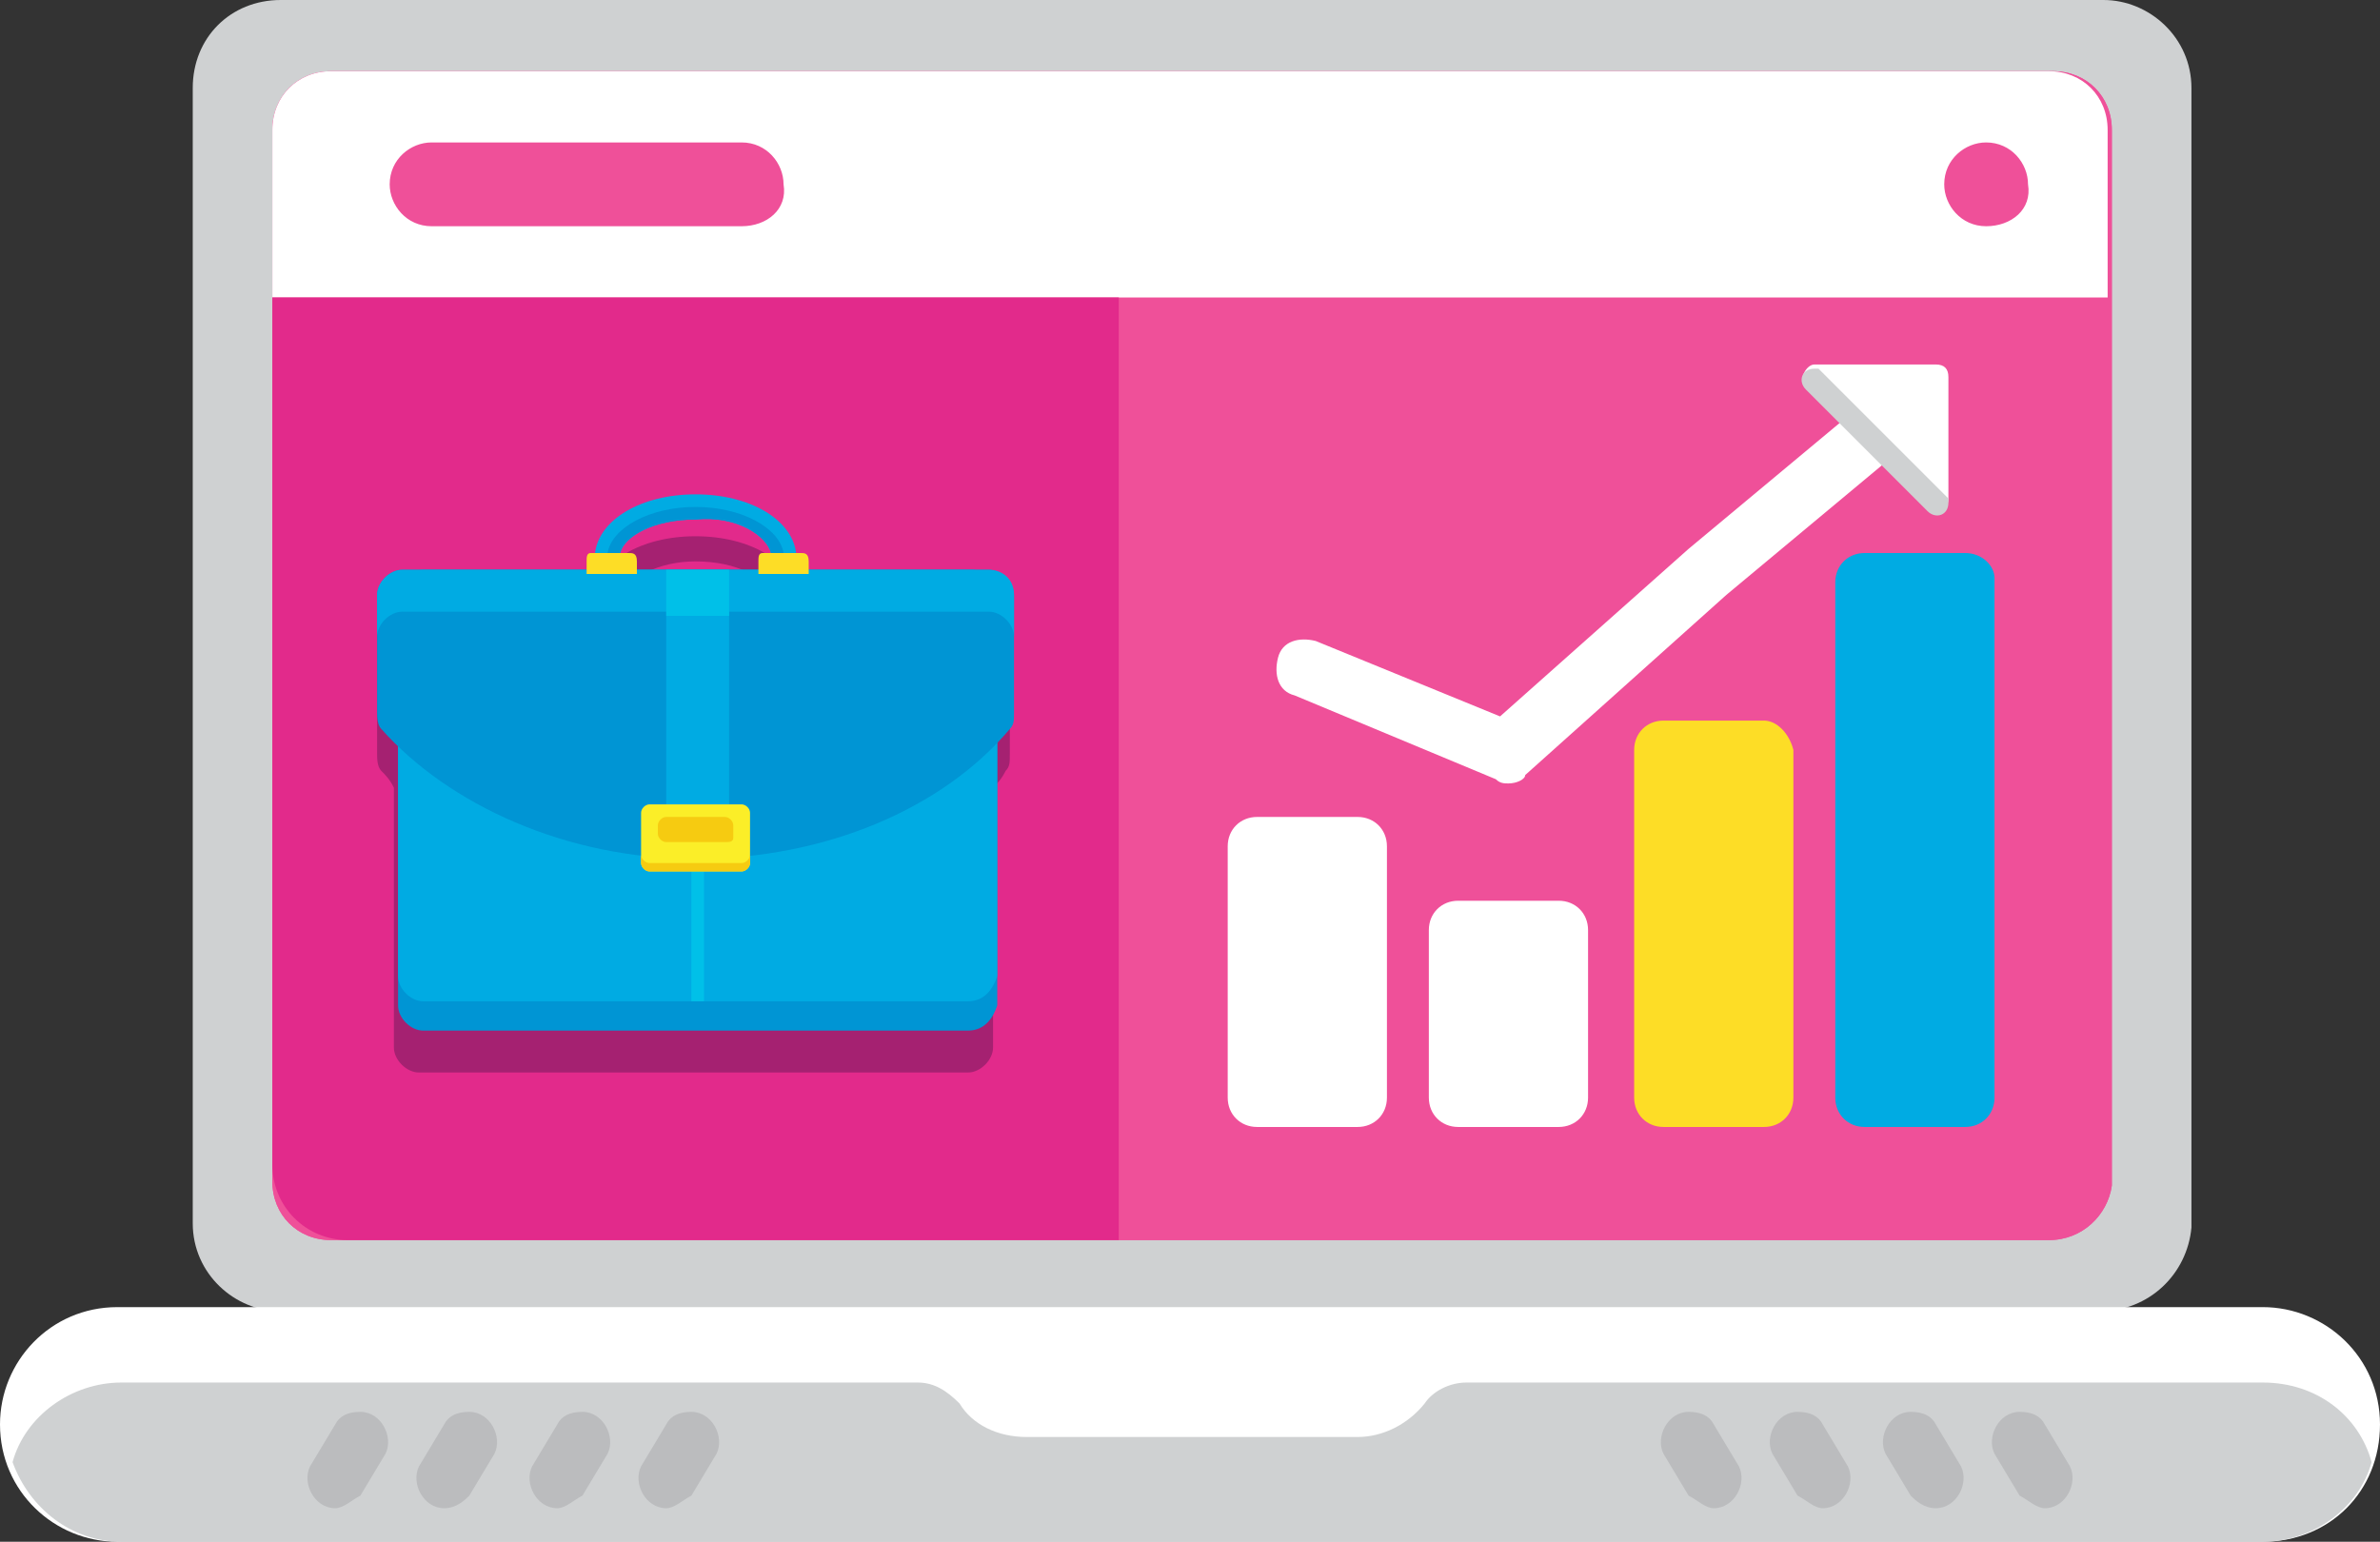 <?xml version="1.0" encoding="utf-8"?>
<!-- Generator: Adobe Illustrator 22.0.1, SVG Export Plug-In . SVG Version: 6.00 Build 0)  -->
<svg version="1.1" baseProfile="basic" id="Camada_1"
	 xmlns="http://www.w3.org/2000/svg" xmlns:xlink="http://www.w3.org/1999/xlink" x="0px" y="0px" viewBox="0 0 56.8 36.8"
	 xml:space="preserve">
<rect x="0" y="0" width="56.8" height="36.8" fill="#333333" stroke="none"/>
<style type="text/css">
	.st0{fill-rule:evenodd;clip-rule:evenodd;fill:#CFD1D2;}
	.st1{fill-rule:evenodd;clip-rule:evenodd;fill:#EF5099;}
	.st2{fill-rule:evenodd;clip-rule:evenodd;fill:#FFFFFF;}
	.st3{fill-rule:evenodd;clip-rule:evenodd;fill:#BBBCBE;}
	.st4{fill-rule:evenodd;clip-rule:evenodd;fill:#E22A8B;}
	.st5{fill-rule:evenodd;clip-rule:evenodd;fill:#A52171;}
	.st6{fill-rule:evenodd;clip-rule:evenodd;fill:#0095D4;}
	.st7{fill-rule:evenodd;clip-rule:evenodd;fill:#00ABE3;}
	.st8{fill-rule:evenodd;clip-rule:evenodd;fill:#00C0E8;}
	.st9{fill-rule:evenodd;clip-rule:evenodd;fill:#FDDD26;}
	.st10{fill-rule:evenodd;clip-rule:evenodd;fill:#FBEE28;}
	.st11{fill-rule:evenodd;clip-rule:evenodd;fill:#F6CB11;}
</style>
<g>
	<path class="st0" d="M50.1,31.3H6.7c-1.1,0-2.1-0.9-2.1-2.1V2.1C4.6,0.9,5.5,0,6.7,0h43.5c1.1,0,2.1,0.9,2.1,2.1v27.2
		C52.2,30.4,51.3,31.3,50.1,31.3z"/>
	<path class="st1" d="M48.9,29.6H7.9c-0.8,0-1.4-0.6-1.4-1.4V3.1c0-0.8,0.6-1.4,1.4-1.4h41.1c0.8,0,1.4,0.6,1.4,1.4v25.2
		C50.3,29,49.7,29.6,48.9,29.6z"/>
	<path class="st2" d="M54,36.8H2.8c-1.5,0-2.8-1.2-2.8-2.8c0-1.5,1.2-2.8,2.8-2.8H54c1.5,0,2.8,1.2,2.8,2.8
		C56.8,35.6,55.6,36.8,54,36.8z"/>
	<path class="st0" d="M54,33H35c-0.4,0-0.8,0.2-1,0.5c-0.4,0.5-1,0.8-1.6,0.8h-7.9c-0.7,0-1.3-0.3-1.6-0.8c-0.3-0.3-0.6-0.5-1-0.5
		h-19c-1.2,0-2.3,0.8-2.6,1.9c0.4,1.1,1.4,1.9,2.6,1.9H54c1.2,0,2.3-0.8,2.6-1.9C56.3,33.8,55.3,33,54,33z"/>
	<path class="st3" d="M8,36c-0.5,0-0.8-0.6-0.6-1L8,34c0.1-0.2,0.3-0.3,0.6-0.3c0.5,0,0.8,0.6,0.6,1l-0.6,1C8.4,35.8,8.2,36,8,36z"
		/>
	<path class="st3" d="M10.6,36c-0.5,0-0.8-0.6-0.6-1l0.6-1c0.1-0.2,0.3-0.3,0.6-0.3c0.5,0,0.8,0.6,0.6,1l-0.6,1
		C11.1,35.8,10.9,36,10.6,36z"/>
	<path class="st3" d="M13.3,36c-0.5,0-0.8-0.6-0.6-1l0.6-1c0.1-0.2,0.3-0.3,0.6-0.3c0.5,0,0.8,0.6,0.6,1l-0.6,1
		C13.7,35.8,13.5,36,13.3,36z"/>
	<path class="st3" d="M15.9,36c-0.5,0-0.8-0.6-0.6-1l0.6-1c0.1-0.2,0.3-0.3,0.6-0.3c0.5,0,0.8,0.6,0.6,1l-0.6,1
		C16.3,35.8,16.1,36,15.9,36z"/>
	<path class="st3" d="M48.8,36c0.5,0,0.8-0.6,0.6-1l-0.6-1c-0.1-0.2-0.3-0.3-0.6-0.3c-0.5,0-0.8,0.6-0.6,1l0.6,1
		C48.4,35.8,48.6,36,48.8,36z"/>
	<path class="st3" d="M46.2,36c0.5,0,0.8-0.6,0.6-1l-0.6-1c-0.1-0.2-0.3-0.3-0.6-0.3c-0.5,0-0.8,0.6-0.6,1l0.6,1
		C45.7,35.8,45.9,36,46.2,36z"/>
	<path class="st3" d="M43.5,36c0.5,0,0.8-0.6,0.6-1l-0.6-1c-0.1-0.2-0.3-0.3-0.6-0.3c-0.5,0-0.8,0.6-0.6,1l0.6,1
		C43.1,35.8,43.3,36,43.5,36z"/>
	<path class="st3" d="M40.9,36c0.5,0,0.8-0.6,0.6-1l-0.6-1c-0.1-0.2-0.3-0.3-0.6-0.3c-0.5,0-0.8,0.6-0.6,1l0.6,1
		C40.5,35.8,40.7,36,40.9,36z"/>
	<path class="st1" d="M48.9,29.6H7.9c-0.8,0-1.4-0.6-1.4-1.4V3.1c0-0.8,0.6-1.4,1.4-1.4h41.1c0.8,0,1.4,0.6,1.4,1.4v25.2
		C50.3,29,49.7,29.6,48.9,29.6z"/>
	<path class="st2" d="M48.9,1.7H7.9c-0.8,0-1.4,0.6-1.4,1.4v4h43.8v-4C50.3,2.3,49.7,1.7,48.9,1.7z"/>
	<path class="st1" d="M17.7,5.4h-7.4c-0.6,0-1-0.5-1-1c0-0.6,0.5-1,1-1h7.4c0.6,0,1,0.5,1,1C18.8,5,18.3,5.4,17.7,5.4z"/>
	<path class="st1" d="M47.4,5.4c-0.6,0-1-0.5-1-1c0-0.6,0.5-1,1-1c0.6,0,1,0.5,1,1C48.5,5,48,5.4,47.4,5.4z"/>
	<path class="st4" d="M26.7,29.6H8.3c-1,0-1.8-0.8-1.8-1.8V7.1h20.2V29.6z"/>
	<path class="st5" d="M23.9,14.7c-0.1-0.1-0.2-0.1-0.3-0.1l0,0h-0.5h-3.9v-0.3c0-0.1-0.1-0.1-0.1-0.1H19c-0.1-0.8-1.1-1.4-2.4-1.4
		c-1.3,0-2.3,0.6-2.4,1.4h-0.2c-0.1,0-0.1,0.1-0.1,0.1v0.3h-3.9H9.6c-0.1,0-0.2,0-0.3,0.1C9.1,14.8,9,15,9,15.2v1V18
		c0,0.1,0,0.3,0.1,0.4c0.1,0.1,0.2,0.2,0.3,0.4v5.5V25c0,0.3,0.3,0.6,0.6,0.6h13.1c0.3,0,0.6-0.3,0.6-0.6v-0.7v-5.5
		c0.1-0.1,0.2-0.2,0.3-0.4c0.1-0.1,0.1-0.2,0.1-0.4v-1.7v-1C24.2,15,24.1,14.8,23.9,14.7L23.9,14.7z M15,14.2L15,14.2h-0.1
		c0.1-0.4,0.8-0.8,1.7-0.8c1,0,1.7,0.4,1.7,0.8h-0.1c-0.1,0-0.1,0.1-0.1,0.1v0.3h-0.7v0h-1.5v0h-0.7v-0.3
		C15.2,14.3,15.1,14.2,15,14.2z"/>
	<path class="st6" d="M23.1,24.6H10.1c-0.3,0-0.6-0.3-0.6-0.6v-9.1c0-0.3,0.3-0.6,0.6-0.6h13.1c0.3,0,0.6,0.3,0.6,0.6V24
		C23.7,24.3,23.5,24.6,23.1,24.6z"/>
	<path class="st7" d="M23.1,23.9H10.1c-0.3,0-0.6-0.3-0.6-0.6v-9.1c0-0.3,0.3-0.6,0.6-0.6h13.1c0.3,0,0.6,0.3,0.6,0.6v9.1
		C23.7,23.6,23.5,23.9,23.1,23.9z"/>
	<rect x="16.5" y="20.8" class="st8" width="0.3" height="3.1"/>
	<path class="st6" d="M16.6,20.5c3.1,0,5.9-1.2,7.5-3.1c0.1-0.1,0.1-0.2,0.1-0.4v-2.8c0-0.3-0.3-0.6-0.6-0.6h-14
		c-0.3,0-0.6,0.3-0.6,0.6V17c0,0.1,0,0.3,0.1,0.4C10.7,19.2,13.5,20.5,16.6,20.5z"/>
	<path class="st7" d="M23.6,13.6h-14c-0.3,0-0.6,0.3-0.6,0.6v1c0-0.3,0.3-0.6,0.6-0.6h14c0.3,0,0.6,0.3,0.6,0.6v-1
		C24.2,13.8,23.9,13.6,23.6,13.6z"/>
	<path class="st9" d="M15,13.2h-0.9c-0.1,0-0.1,0.1-0.1,0.2v0.3h1.2v-0.3C15.2,13.2,15.1,13.2,15,13.2z"/>
	<path class="st9" d="M19.1,13.2h-0.9c-0.1,0-0.1,0.1-0.1,0.2v0.3h1.2v-0.3C19.3,13.2,19.2,13.2,19.1,13.2z"/>
	<path class="st7" d="M18.4,13.2H19c-0.1-0.8-1.1-1.4-2.4-1.4c-1.3,0-2.3,0.6-2.4,1.4h0.6c0.1-0.4,0.8-0.8,1.8-0.8
		C17.6,12.3,18.3,12.8,18.4,13.2z"/>
	<path class="st6" d="M18.4,13.2h0.3c-0.1-0.6-1-1.1-2.1-1.1s-2,0.5-2.1,1.1h0.3c0.1-0.4,0.8-0.8,1.8-0.8
		C17.6,12.3,18.3,12.8,18.4,13.2z"/>
	<rect x="15.9" y="13.6" class="st7" width="1.5" height="5.6"/>
	<rect x="15.9" y="13.6" class="st8" width="1.5" height="1.1"/>
	<path class="st10" d="M17.7,20.8h-2.2c-0.1,0-0.2-0.1-0.2-0.2v-1.2c0-0.1,0.1-0.2,0.2-0.2h2.2c0.1,0,0.2,0.1,0.2,0.2v1.2
		C17.9,20.7,17.8,20.8,17.7,20.8z"/>
	<path class="st11" d="M17.7,20.6h-2.2c-0.1,0-0.2-0.1-0.2-0.2v0.2c0,0.1,0.1,0.2,0.2,0.2h2.2c0.1,0,0.2-0.1,0.2-0.2v-0.2
		C17.9,20.5,17.8,20.6,17.7,20.6z"/>
	<path class="st11" d="M17.3,20.1h-1.4c-0.1,0-0.2-0.1-0.2-0.2v-0.2c0-0.1,0.1-0.2,0.2-0.2h1.4c0.1,0,0.2,0.1,0.2,0.2V20
		C17.5,20.1,17.4,20.1,17.3,20.1z"/>
	<path class="st2" d="M32.4,19.5H30c-0.4,0-0.7,0.3-0.7,0.7v6c0,0.4,0.3,0.7,0.7,0.7h2.4c0.4,0,0.7-0.3,0.7-0.7v-6
		C33.1,19.8,32.8,19.5,32.4,19.5z"/>
	<path class="st2" d="M37.2,21.5h-2.4c-0.4,0-0.7,0.3-0.7,0.7v4c0,0.4,0.3,0.7,0.7,0.7h2.4c0.4,0,0.7-0.3,0.7-0.7v-4
		C37.9,21.8,37.6,21.5,37.2,21.5z"/>
	<path class="st9" d="M42.1,17.2h-2.4c-0.4,0-0.7,0.3-0.7,0.7v8.3c0,0.4,0.3,0.7,0.7,0.7h2.4c0.4,0,0.7-0.3,0.7-0.7v-8.3
		C42.7,17.5,42.4,17.2,42.1,17.2z"/>
	<path class="st7" d="M46.9,13.2h-2.4c-0.4,0-0.7,0.3-0.7,0.7v12.3c0,0.4,0.3,0.7,0.7,0.7h2.4c0.4,0,0.7-0.3,0.7-0.7V13.8
		C47.6,13.5,47.3,13.2,46.9,13.2z"/>
	<path class="st2" d="M36,18.7c-0.1,0-0.2,0-0.3-0.1l-4.8-2c-0.4-0.1-0.5-0.5-0.4-0.9c0.1-0.4,0.5-0.5,0.9-0.4l4.4,1.8l4.5-4l4.8-4
		c0.3-0.2,0.7-0.2,1,0.1c0.2,0.3,0.2,0.7-0.1,1l-4.8,4l-4.8,4.3C36.4,18.6,36.2,18.7,36,18.7z"/>
	<path class="st2" d="M43.3,8.7h2.9c0.2,0,0.3,0.1,0.3,0.3v2.9c0,0.3-0.3,0.4-0.5,0.2l-2.9-2.9C42.9,9.1,43.1,8.7,43.3,8.7z"/>
	<path class="st0" d="M46.4,11.8l-2.9-2.9c0,0-0.1-0.1-0.1-0.1h-0.1c-0.3,0-0.4,0.3-0.2,0.5l2.9,2.9c0.2,0.2,0.5,0.1,0.5-0.2v-0.1
		C46.5,11.9,46.4,11.8,46.4,11.8z"/>
</g>
</svg>
